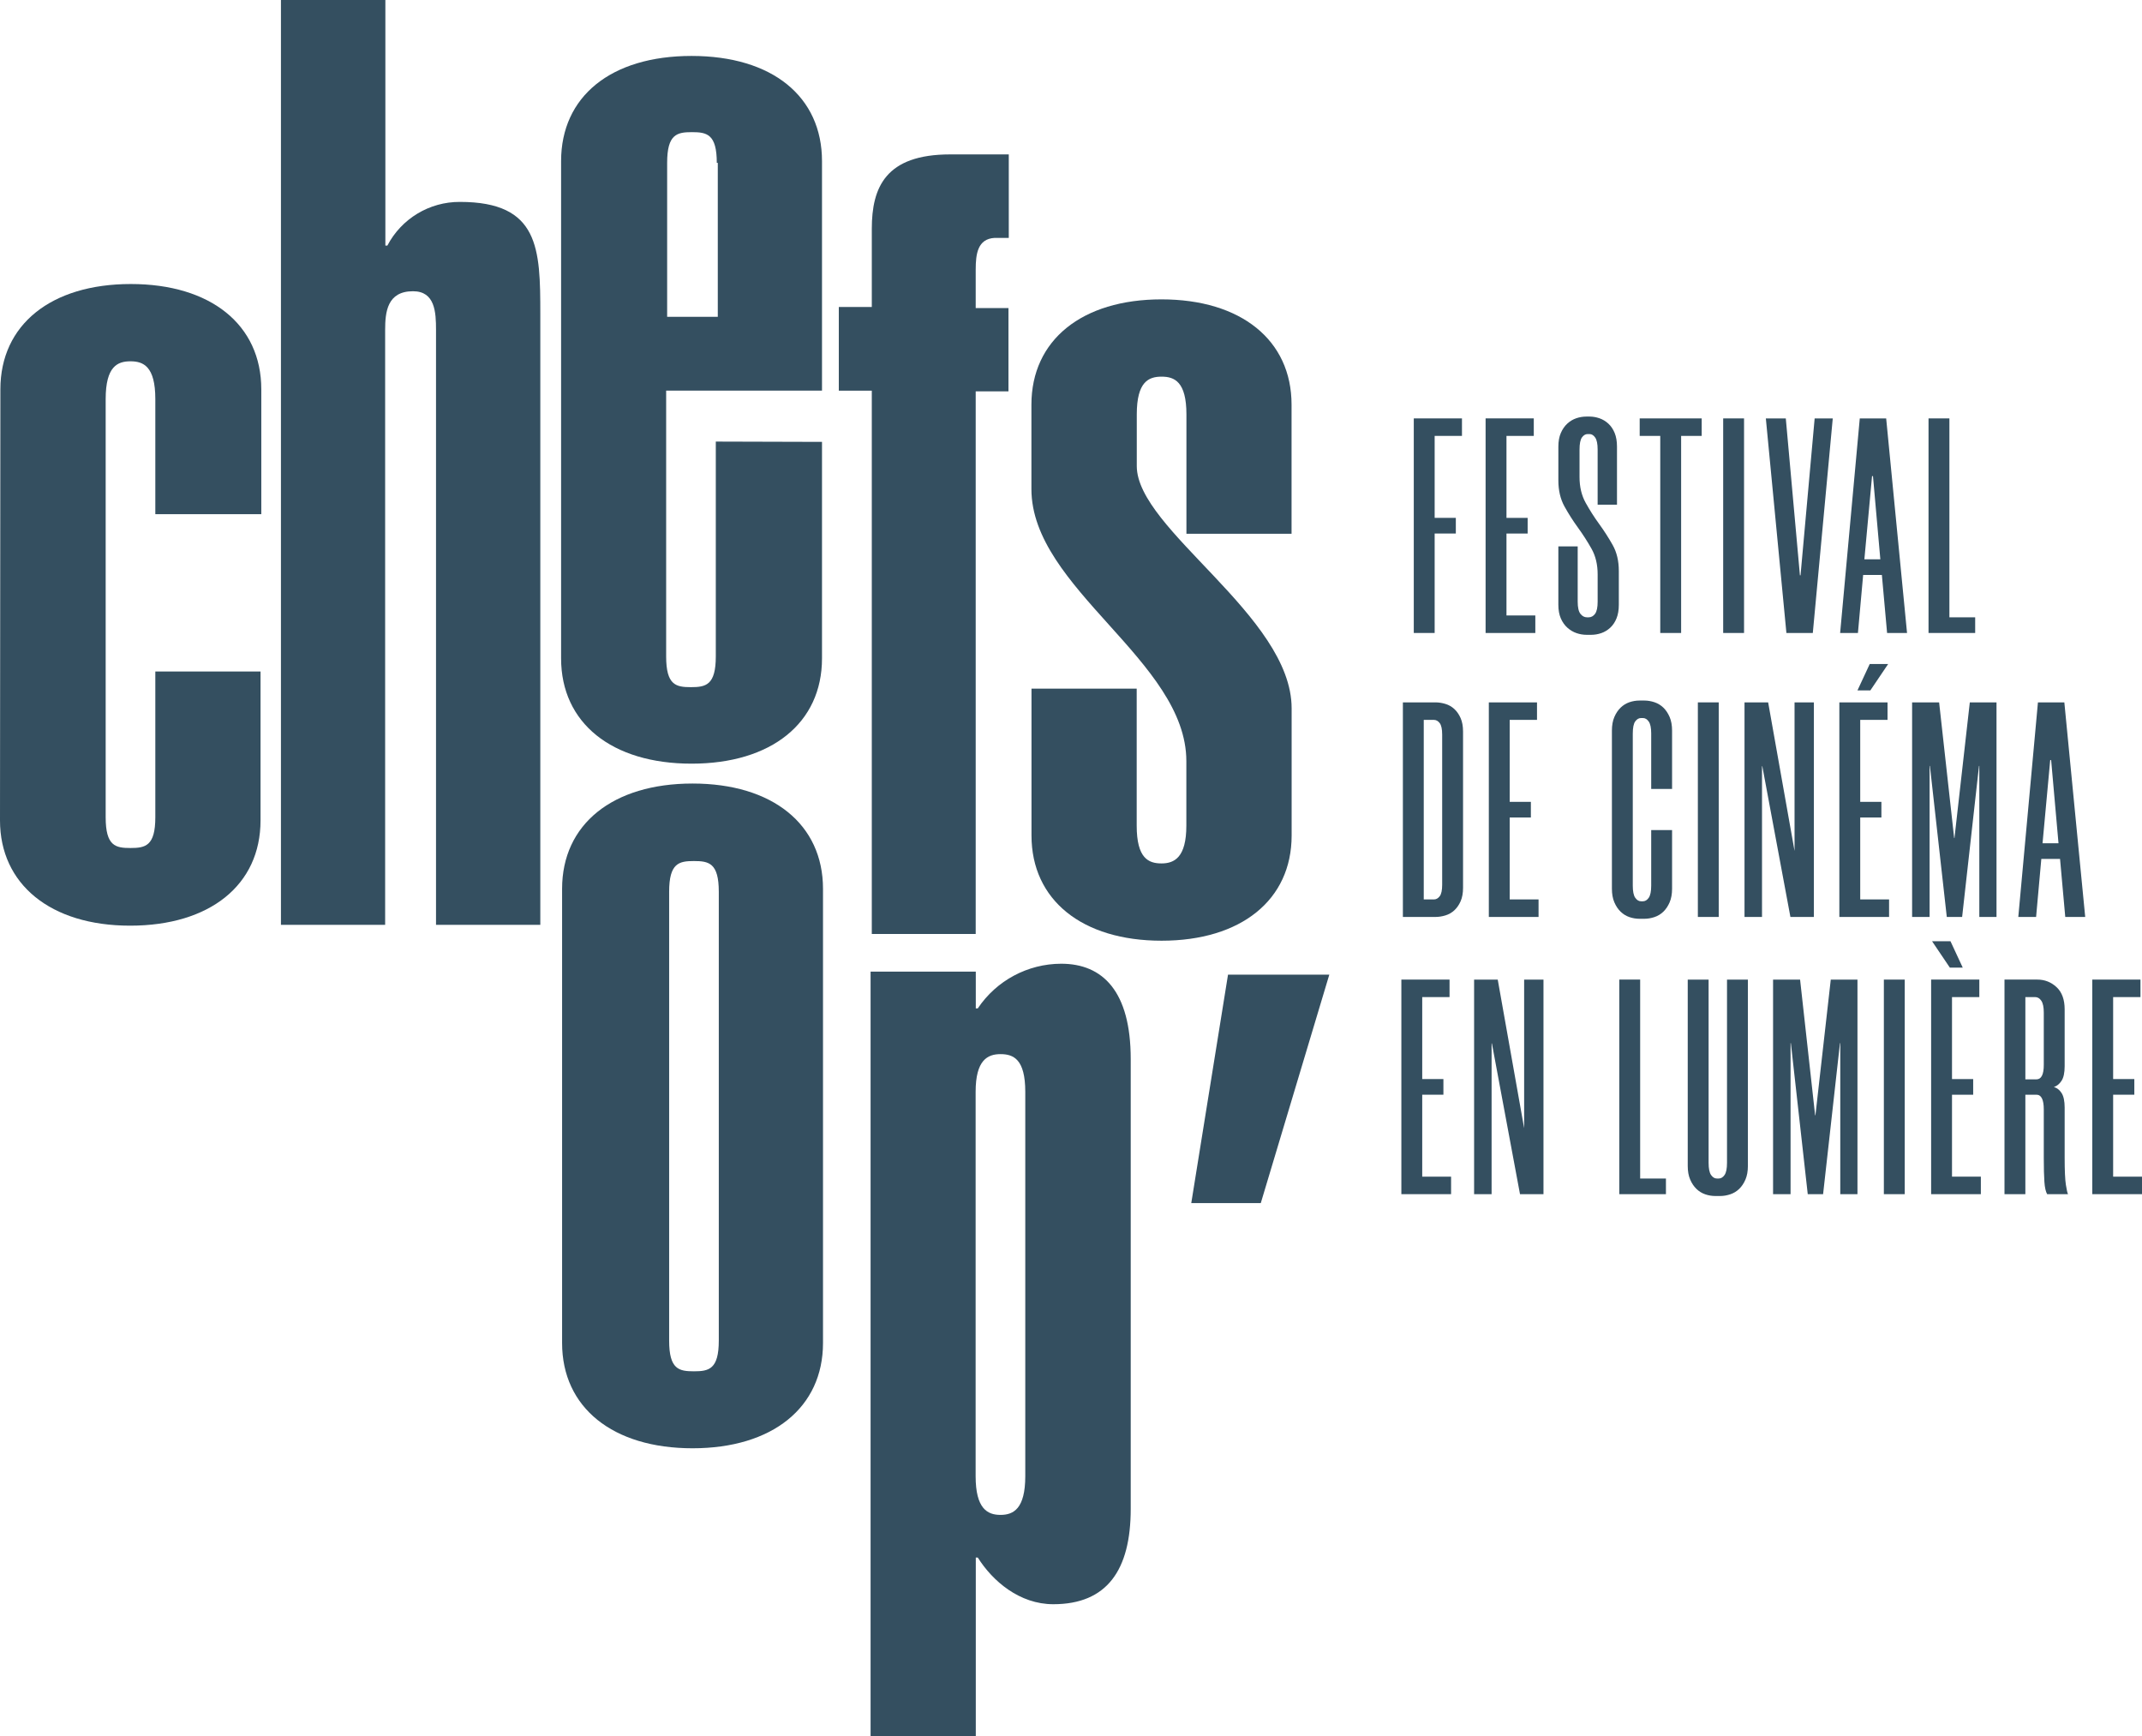 <svg xmlns="http://www.w3.org/2000/svg" id="Calque_2" data-name="Calque 2" width="1313.67mm" height="1064.78mm" viewBox="0 0 3723.79 3018.27"><g id="Calque_1-2" data-name="Calque 1"><g><path d="m.67,676.76c0-112.33,88.05-183.03,226.79-183.03s226.79,70.7,226.79,183.03v217.05h-184.23v-200.11c0-56.96-20.81-65.63-43.22-65.63s-43.09,8.67-43.09,65.63v727.05c0,50.03,17.21,53.36,43.09,53.36s43.22-3.47,43.22-53.36v-253.47h182.9v258.94c0,112.19-88.05,182.9-226.79,182.9S0,1536.68,0,1426.22l.67-749.46Z" style="fill: #344f60; stroke-width: 0px;"></path><path d="m669.96,426.89h3.47c24.53-46.88,73.16-76.15,126.07-75.91,138.07,0,139.81,81.11,139.81,195.04v1061.63h-181.3V573.64c0-31.08-1.73-67.37-40.02-67.37-44.96,0-48.43,36.29-48.43,67.37v1034.02h-181.16V0h181.56v426.89Z" style="fill: #344f60; stroke-width: 0px;"></path><path d="m1429.02,768.14v376.33c0,112.33-88.05,183.03-226.79,183.03s-226.79-70.7-226.79-183.03V280.15c0-112.19,86.31-182.9,226.79-182.9s226.79,70.7,226.79,182.9v398.88h-270.94v462.11c0,50.03,17.21,53.36,43.09,53.36s43.22-3.47,43.22-53.36v-373.53l184.63.53Zm-182.9-485.06c0-50.03-17.34-53.36-43.22-53.36s-43.09,3.47-43.09,53.36v267.61h88.05v-267.61h-1.73Z" style="fill: #344f60; stroke-width: 0px;"></path><path d="m1515.6,679.16h-57.36v-145.54h57.36v-135.81c0-72.44,24.15-129.4,136.34-129.4h101.79v145.14h-24.68c-29.35,1.73-32.82,27.61-32.82,55.23v66.7h56.96v144.88h-56.96v943.17h-180.63v-944.37Z" style="fill: #344f60; stroke-width: 0px;"></path><path d="m1976.11,1197.03v238.26c0,56.96,20.68,65.63,43.09,65.63s43.22-10.41,43.22-65.63v-112.19c0-174.36-269.34-300.29-269.34-472.92v-146.74c0-112.33,88.05-183.03,226.12-183.03s226.12,70.7,226.12,183.03v224.39h-182.76v-207.44c0-56.96-20.81-65.63-43.22-65.63s-43.09,8.67-43.09,65.63v89.78c0,110.46,269.21,260.67,269.21,421.16v221.05c0,112.19-88.05,182.9-226.12,182.9s-226.12-70.7-226.12-182.9v-255.34h182.9Z" style="fill: #344f60; stroke-width: 0px;"></path><path d="m1430.76,2334.57c0,112.19-88.05,183.03-226.79,183.03s-226.79-70.84-226.79-183.03v-789.49c0-112.33,88.05-183.03,226.79-183.03s226.79,70.7,226.79,183.03v789.49Zm-181.16-784.42c0-50.03-17.34-53.36-43.22-53.36s-43.09,3.47-43.09,53.36v780.28c0,50.16,17.21,53.36,43.09,53.36s43.22-3.47,43.22-53.36v-780.28Z" style="fill: #344f60; stroke-width: 0px;"></path><path d="m1513.47,1689.03h182.9v63.9h3.47c32.39-48.41,86.76-77.52,145.01-77.64,72.57,0,120.86,48.29,120.86,165.69v782.01c0,106.72-41.49,165.69-134.6,165.69-58.7,0-105.39-40.02-131.27-81.11h-3.47v310.7h-182.9v-1329.24Zm268.94,208.91c0-56.96-20.68-65.5-43.09-65.5s-43.22,10.27-43.22,65.5v668.09c0,56.96,20.81,67.37,43.22,67.37s43.09-10.41,43.09-67.37v-668.09Z" style="fill: #344f60; stroke-width: 0px;"></path><path d="m2070.97,2091.38h120.86l119.13-397.14h-176.09l-63.9,397.14Z" style="fill: #344f60; stroke-width: 0px;"></path><g style="isolation: isolate;"><path d="m2438.87,1593.97v-373h56.56c5.69,0,11.47.89,17.34,2.67,5.88,1.78,11.03,4.72,15.48,8.81,4.44,4.09,8.09,9.33,10.94,15.74,2.84,6.4,4.27,14.23,4.27,23.48v271.62c0,9.25-1.43,17.08-4.27,23.48-2.85,6.41-6.5,11.66-10.94,15.74-4.45,4.1-9.6,7.03-15.48,8.81-5.87,1.78-11.65,2.67-17.34,2.67h-56.56Zm36.28-342.58v312.16h17.61c3.91,0,7.29-1.86,10.14-5.6,2.84-3.74,4.27-10.41,4.27-20.01v-260.93c0-9.61-1.43-16.28-4.27-20.01-2.85-3.74-6.23-5.6-10.14-5.6h-17.61Z" style="fill: #344f60; stroke-width: 0px;"></path><path d="m2624.56,1251.39v142.47h36.82v27.21h-36.82v142.47h50.16v30.42h-86.45v-373h83.77v30.42h-47.49Z" style="fill: #344f60; stroke-width: 0px;"></path><path d="m2850.28,1597.17c-6.06,0-11.93-.99-17.61-2.94-5.69-1.94-10.76-5.07-15.21-9.33-4.45-4.27-8.09-9.69-10.94-16.28-2.85-6.58-4.27-14.49-4.27-23.74v-274.82c0-9.24,1.41-17.16,4.27-23.74,2.85-6.58,6.49-12.01,10.94-16.28,4.45-4.26,9.52-7.37,15.21-9.34,5.69-1.94,11.56-2.93,17.61-2.93h8.53c5.69,0,11.48.99,17.35,2.93,5.87,1.97,11.02,5.08,15.47,9.34,4.45,4.27,8.09,9.71,10.94,16.28,2.84,6.58,4.27,14.5,4.27,23.74v101.39h-36.29v-96.59c0-9.6-1.42-16.45-4.27-20.54-2.85-4.09-6.23-6.14-10.14-6.14h-3.2c-3.91,0-7.3,1.95-10.14,5.86-2.85,3.92-4.27,11.03-4.27,21.35v264.14c0,9.97,1.42,16.99,4.27,21.08,2.84,4.09,6.22,6.14,10.14,6.14h3.2c3.91,0,7.28-2.05,10.14-6.14,2.85-4.09,4.27-11.11,4.27-21.08v-96.59h36.29v101.93c0,9.25-1.43,17.16-4.27,23.74-2.85,6.59-6.49,12.01-10.94,16.28-4.45,4.26-9.6,7.39-15.47,9.33-5.87,1.95-11.66,2.94-17.35,2.94h-8.53Z" style="fill: #344f60; stroke-width: 0px;"></path><path d="m2987.95,1220.97v373h-36.28v-373h36.28Z" style="fill: #344f60; stroke-width: 0px;"></path><path d="m3112.57,1593.97l-48.85-262h-.53v262h-30.41v-373h41.09l45.89,258.28v-258.28h33.62v373h-40.8Z" style="fill: #344f60; stroke-width: 0px;"></path><path d="m3233.93,1251.39v142.47h36.82v27.21h-36.82v142.47h50.16v30.42h-86.45v-373h83.77v30.42h-47.49Zm-4.8-51.23l21.35-45.9h32.02l-30.95,45.9h-22.41Z" style="fill: #344f60; stroke-width: 0px;"></path><path d="m3470.86,1220.97v373h-29.89v-262.54h-.53l-29.34,262.54h-26.68l-29.35-262.54h-.53v262.54h-30.41v-373h46.96l26.15,235.85h.53l26.68-235.85h46.42Z" style="fill: #344f60; stroke-width: 0px;"></path><path d="m3581.31,1493.12h-32.55l-9.07,100.85h-30.95l34.15-373h45.89l36.28,373h-34.68l-9.07-100.85Zm-30.42-27.21h27.75l-12.81-144.62h-1.6l-13.34,144.62Z" style="fill: #344f60; stroke-width: 0px;"></path></g><g style="isolation: isolate;"><g style="isolation: isolate;"><path d="m2494.09,757.75v142.47h36.82v27.21h-36.82v172.89h-36.28v-373h83.77v30.42h-47.49Z" style="fill: #344f60; stroke-width: 0px;"></path><path d="m2618.95,757.75v142.47h36.82v27.21h-36.82v142.47h50.16v30.42h-86.45v-373h83.77v30.42h-47.49Z" style="fill: #344f60; stroke-width: 0px;"></path><path d="m2777.43,877.27v-96.05c0-9.6-1.4-16.45-4.2-20.54-2.8-4.09-6.12-6.14-9.96-6.14h-3.15c-3.85,0-7.17,1.95-9.97,5.86-2.8,3.92-4.19,11.03-4.19,21.35v47.49c0,17.08,3.55,32.02,10.68,44.83,7.11,12.81,14.94,25.08,23.48,36.82,8.54,11.74,16.36,23.93,23.48,36.56,7.11,12.64,10.67,27.66,10.67,45.09v58.7c0,9.25-1.34,17.16-4.03,23.74-2.68,6.59-6.34,12.01-10.99,16.28-4.66,4.26-9.84,7.39-15.56,9.33-5.72,1.95-11.62,2.94-17.69,2.94h-7.51c-6.09,0-11.99-.99-17.7-2.94-5.72-1.94-11-5.07-15.82-9.33-4.83-4.27-8.67-9.69-11.53-16.28-2.86-6.58-4.29-14.49-4.29-23.74v-101.39h33.62v96.05c0,9.97,1.58,16.99,4.72,21.08,3.15,4.09,7.02,6.14,11.57,6.14h2.63c4.55,0,8.31-2.05,11.3-6.14,2.98-4.09,4.47-11.11,4.47-21.08v-47.49c0-17.08-3.56-31.93-10.67-44.57-7.12-12.61-14.94-24.8-23.48-36.54-8.54-11.74-16.37-24.01-23.48-36.83-7.12-12.81-10.67-27.92-10.67-45.35v-58.7c0-9.24,1.43-17.16,4.29-23.74,2.86-6.58,6.61-12.01,11.26-16.28,4.65-4.26,9.84-7.37,15.56-9.34,5.72-1.94,11.63-2.93,17.71-2.93h5.36c5.72,0,11.44.99,17.16,2.93,5.72,1.97,10.91,5.08,15.56,9.34,4.65,4.27,8.31,9.71,11,16.28,2.68,6.58,4.03,14.5,4.03,23.74v100.86h-33.62Z" style="fill: #344f60; stroke-width: 0px;"></path><path d="m2958.33,757.75h-35.75v342.58h-36.29v-342.58h-35.75v-30.42h107.79v30.42Z" style="fill: #344f60; stroke-width: 0px;"></path><path d="m3031.96,727.33v373h-36.28v-373h36.28Z" style="fill: #344f60; stroke-width: 0px;"></path></g><g style="isolation: isolate;"><path d="m3154.71,727.33h31.48l-34.68,373h-45.9l-35.75-373h34.69l24.54,272.68h1.07l24.54-272.68Z" style="fill: #344f60; stroke-width: 0px;"></path></g><g style="isolation: isolate;"><path d="m3271.57,999.48h-32.55l-9.07,100.85h-30.95l34.15-373h45.89l36.28,373h-34.68l-9.07-100.85Zm-30.42-27.21h27.75l-12.81-144.62h-1.6l-13.34,144.62Z" style="fill: #344f60; stroke-width: 0px;"></path><path d="m3388.96,727.33v345.78h44.82v27.21h-81.1v-373h36.28Z" style="fill: #344f60; stroke-width: 0px;"></path></g></g><g style="isolation: isolate;"><path d="m2472.48,1733.29v142.47h36.83v27.21h-36.83v142.47h50.17v30.42h-86.44v-373h83.77v30.42h-47.5Z" style="fill: #344f60; stroke-width: 0px;"></path><path d="m2642.47,2075.87l-48.85-262h-.53v262h-30.42v-373h41.09l45.9,258.28v-258.28h33.62v373h-40.8Z" style="fill: #344f60; stroke-width: 0px;"></path><path d="m2851.36,1702.87v345.78h44.82v27.21h-81.11v-373h36.3Z" style="fill: #344f60; stroke-width: 0px;"></path><path d="m2982.08,2079.07c-6.04,0-11.92-.99-17.61-2.94-5.68-1.94-10.76-5.07-15.2-9.33-4.44-4.27-8.09-9.69-10.93-16.28-2.87-6.58-4.27-14.49-4.27-23.74v-323.91h36.28v318.57c0,9.97,1.42,16.99,4.26,21.08,2.85,4.09,6.23,6.14,10.15,6.14h3.19c3.92,0,7.3-2.05,10.15-6.14,2.84-4.09,4.26-11.11,4.26-21.08v-318.57h36.3v323.91c0,9.25-1.43,17.16-4.27,23.74-2.84,6.59-6.49,12.01-10.94,16.28-4.44,4.26-9.59,7.39-15.48,9.33-5.86,1.95-11.65,2.94-17.33,2.94h-8.55Z" style="fill: #344f60; stroke-width: 0px;"></path><path d="m3229.14,1702.87v373h-29.89v-262.54h-.52l-29.35,262.54h-26.68l-29.35-262.54h-.53v262.54h-30.42v-373h46.97l26.15,235.85h.53l26.68-235.85h46.42Z" style="fill: #344f60; stroke-width: 0px;"></path><path d="m3311.31,1702.87v373h-36.28v-373h36.28Z" style="fill: #344f60; stroke-width: 0px;"></path><path d="m3393.49,1733.29v142.47h36.82v27.21h-36.82v142.47h50.16v30.42h-86.45v-373h83.78v30.42h-47.49Zm18.67-51.23l-21.34-45.9h-32.02l30.95,45.9h22.41Z" style="fill: #344f60; stroke-width: 0px;"></path><path d="m3589.33,1853.35c0,11.39-1.8,19.83-5.34,25.34-3.57,5.52-8,9.17-13.34,10.94,5.34,1.42,9.77,4.9,13.34,10.41,3.54,5.51,5.34,13.97,5.34,25.34v86.99c0,22.41.7,38.15,2.14,47.23,1.41,9.07,2.66,14.5,3.73,16.27h-36.3c-2.48-4.27-4.09-11.39-4.79-21.34-.72-9.97-1.07-24.02-1.07-42.16v-83.78c0-17.08-4.27-25.61-12.81-25.61h-19.22v172.89h-36.27v-373h57.09c12.81,0,23.92,4.36,33.35,13.07,9.42,8.73,14.15,21.61,14.15,38.69v98.72Zm-49.1,22.94c8.53,0,12.81-8.35,12.81-25.08v-91.25c0-9.25-1.43-16.01-4.27-20.28-2.84-4.26-6.4-6.4-10.66-6.4h-17.09v143.01h19.22Z" style="fill: #344f60; stroke-width: 0px;"></path><path d="m3673.62,1733.29v142.47h36.83v27.21h-36.83v142.47h50.17v30.42h-86.44v-373h83.77v30.42h-47.5Z" style="fill: #344f60; stroke-width: 0px;"></path></g></g></g></svg>